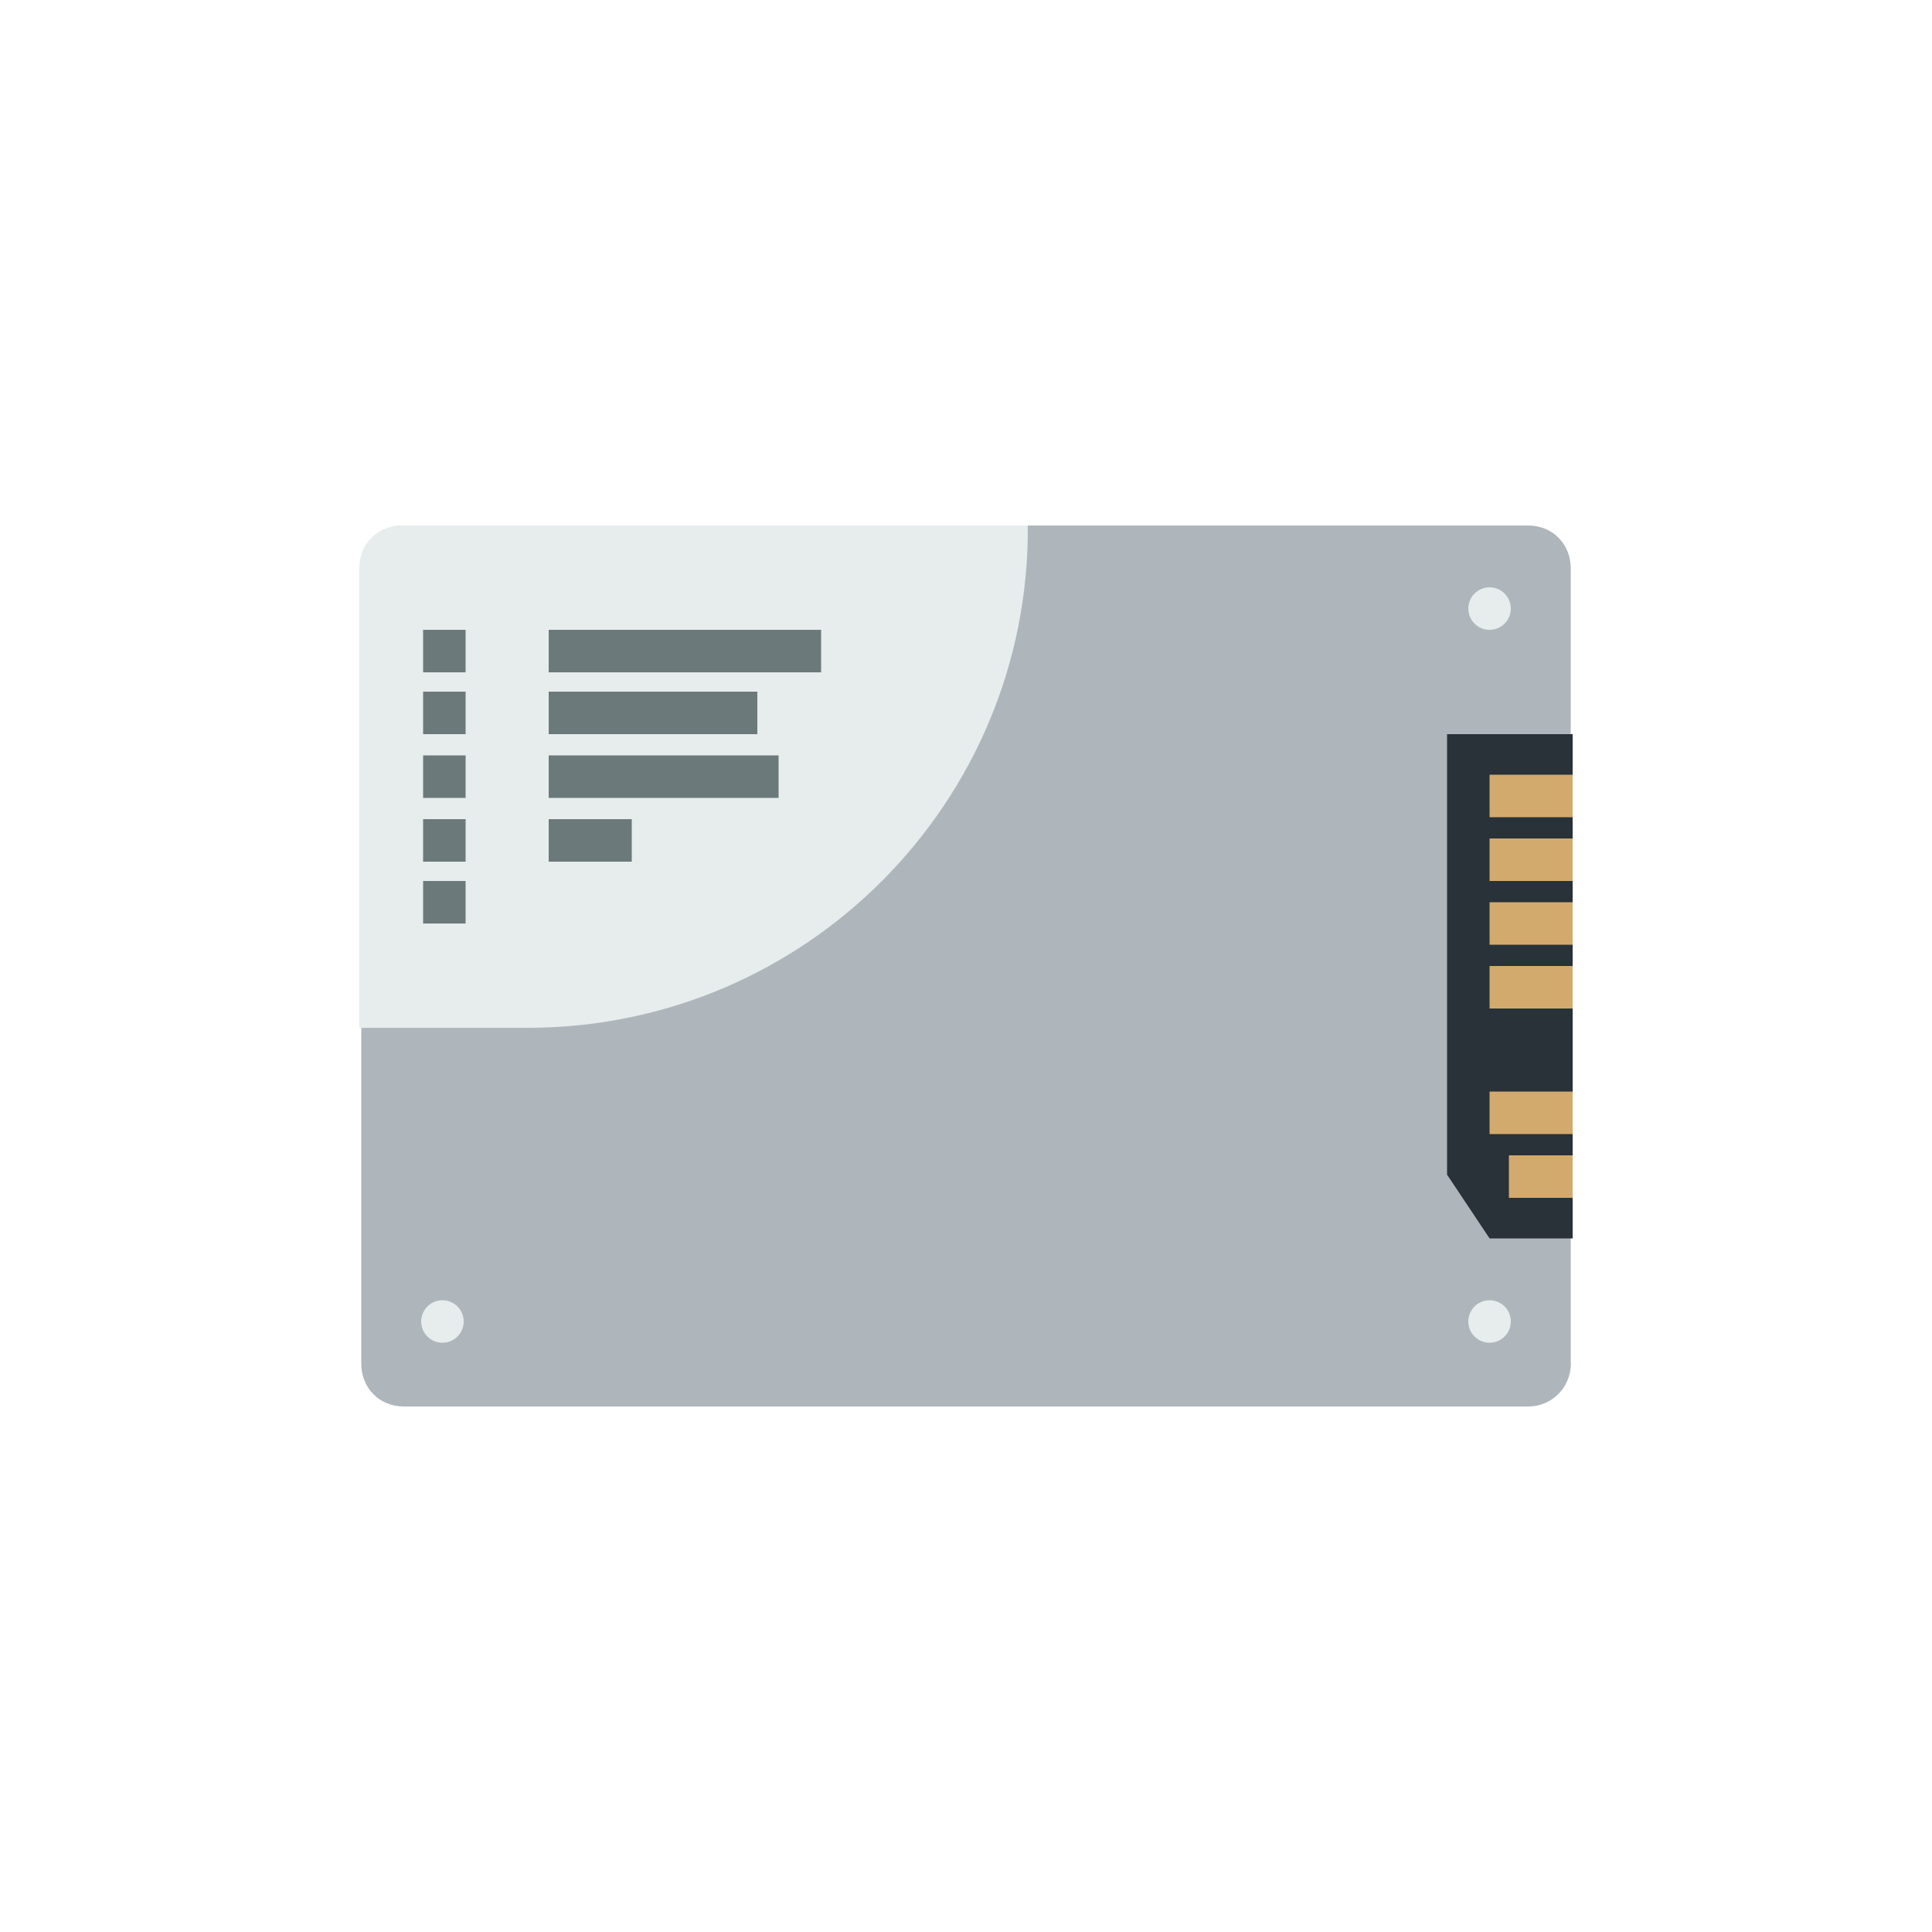 <?xml version="1.0" encoding="UTF-8"?> <!-- Generator: Adobe Illustrator 21.0.2, SVG Export Plug-In . SVG Version: 6.00 Build 0) --> <svg xmlns="http://www.w3.org/2000/svg" xmlns:xlink="http://www.w3.org/1999/xlink" id="Layer_1" x="0px" y="0px" viewBox="0 0 100 100" style="enable-background:new 0 0 100 100;" xml:space="preserve"> <style type="text/css"> .st0{fill:#AFB6BB;} .st1{fill:#E7ECED;} .st2{fill:#283238;} .st3{fill:#D3AA6E;} .st4{fill:#6C797A;} </style> <g> <path class="st0" d="M79.1,72.8H20.9c-1.3,0-2.2-1-2.2-2.2V29.4c0-1.3,1-2.2,2.2-2.2h58.2c1.3,0,2.2,1,2.2,2.2v41 C81.4,71.7,80.4,72.8,79.1,72.8z"></path> <ellipse class="st1" cx="22.9" cy="68.4" rx="1.1" ry="1.1"></ellipse> <ellipse class="st1" cx="77.1" cy="31.5" rx="1.1" ry="1.1"></ellipse> <ellipse class="st1" cx="77.1" cy="68.4" rx="1.1" ry="1.1"></ellipse> <path class="st1" d="M27.3,53.2h-8.7V29.4c0-1.3,1-2.2,2.2-2.2h32.4l0,0C53.3,41.5,41.7,53.2,27.3,53.2z"></path> <polygon class="st2" points="81.4,64.1 77.1,64.1 74.9,60.8 74.9,38 81.4,38 "></polygon> <g> <rect x="77.1" y="40.1" class="st3" width="4.3" height="2.2"></rect> <rect x="77.1" y="43.4" class="st3" width="4.3" height="2.2"></rect> <rect x="77.1" y="46.7" class="st3" width="4.3" height="2.2"></rect> <rect x="77.1" y="50" class="st3" width="4.3" height="2.2"></rect> <rect x="78.1" y="59.8" class="st3" width="3.3" height="2.2"></rect> <rect x="77.1" y="56.5" class="st3" width="4.3" height="2.2"></rect> </g> <rect x="21.9" y="45.6" class="st4" width="2.2" height="2.2"></rect> <rect x="21.9" y="42.4" class="st4" width="2.2" height="2.2"></rect> <rect x="21.9" y="39.1" class="st4" width="2.2" height="2.2"></rect> <rect x="21.9" y="35.8" class="st4" width="2.2" height="2.2"></rect> <rect x="21.9" y="32.6" class="st4" width="2.2" height="2.2"></rect> <rect x="28.4" y="32.6" class="st4" width="14.1" height="2.2"></rect> <rect x="28.4" y="35.8" class="st4" width="10.8" height="2.2"></rect> <rect x="28.4" y="39.1" class="st4" width="11.9" height="2.2"></rect> <rect x="28.4" y="42.4" class="st4" width="4.3" height="2.2"></rect> </g> </svg> 